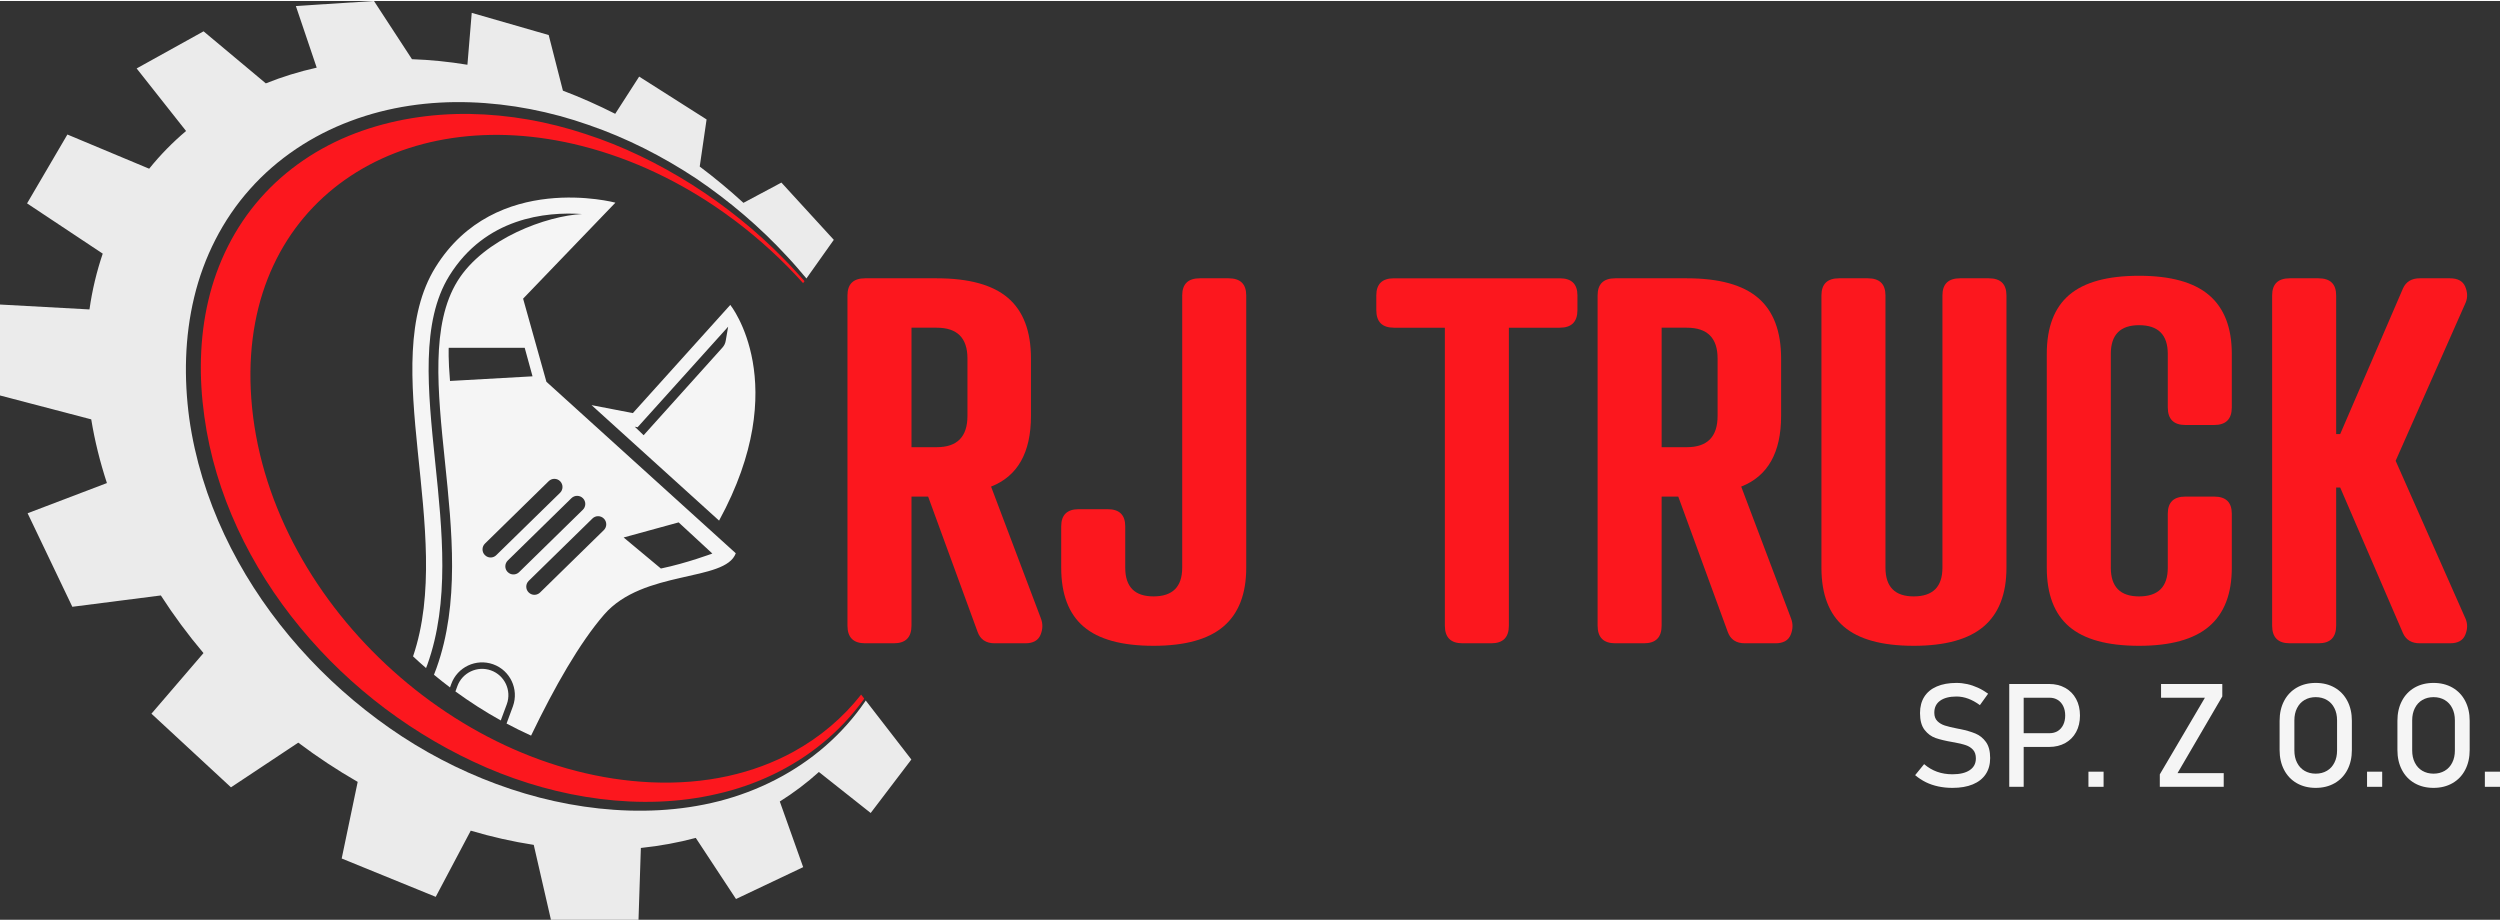 <?xml version="1.0" encoding="UTF-8"?>
<!DOCTYPE svg PUBLIC "-//W3C//DTD SVG 1.0//EN" "http://www.w3.org/TR/2001/REC-SVG-20010904/DTD/svg10.dtd">
<!-- Creator: CorelDRAW X8 -->
<svg xmlns="http://www.w3.org/2000/svg" xml:space="preserve" width="429px" height="158px" version="1.0" shape-rendering="geometricPrecision" text-rendering="geometricPrecision" image-rendering="optimizeQuality" fill-rule="evenodd" clip-rule="evenodd"
viewBox="0 0 761816 279976"
 xmlns:xlink="http://www.w3.org/1999/xlink">
 <rect x="0" y="0" width="761816" height="279976" fill="#333333" stroke="none"/>
 <g id="Warstwa_x0020_1">
  <path fill="#EBEBEB" d="M0 120207l0 -27707 27264 1493c846,-5956 2213,-11629 4041,-17001l-23058 -15316 12291 -20985 24918 10421c3380,-4201 7144,-8036 11241,-11491l-15058 -19064 20393 -11311 18973 15862c4949,-1990 10128,-3594 15500,-4794l-6351 -18784 23803 -1530 11581 17739c5529,191 11169,750 16896,1691l1314 -15811 23452 6756 4332 16951c5458,2070 10775,4439 15937,7055l7299 -11341 20544 13058 -2090 14349c4612,3472 9051,7146 13269,11016 17,15 36,33 53,49l11 -6 11558 -6169 15966 17446 -7455 10515 -886 1256c-1938,-2281 -3868,-4573 -5919,-6745 -8255,-8952 -17604,-16902 -27725,-23744 -10191,-6729 -21177,-12328 -32777,-16306 -11560,-4063 -23752,-6476 -36075,-6890 -12307,-411 -24803,1311 -36435,5714 -11625,4337 -22343,11399 -30641,20751 -8336,9319 -14099,20831 -16992,32932 -2923,12125 -3146,24734 -1497,36975 3474,24578 14819,47524 30549,66354 7878,9441 16880,17925 26738,25256 9843,7349 20616,13458 31992,18086 11367,4638 23353,7806 35561,9124 12186,1319 24660,817 36578,-2231 11891,-3046 23139,-8723 32370,-16763 4620,-4013 8711,-8591 12173,-13628 57,-95 107,-190 164,-287l1682 2177 12229 15809 -12395 16298 -15784 -12494c-3644,3304 -7629,6302 -11909,8997l7121 20000 -20469 9710 -12259 -18621c-5309,1426 -10897,2452 -16732,3066l-717 21882 -26685 0 -5238 -22821c-6434,-998 -12848,-2444 -19197,-4332l-10675 20167 -28654 -11686 4874 -23347c-6251,-3587 -12304,-7588 -18109,-11956l-20504 13615 -24237 -22436 15858 -18471c-4728,-5603 -9076,-11472 -12990,-17564l-26975 3453 -13627 -28501 24166 -9199c-2100,-6406 -3711,-12891 -4777,-19411l-27799 -7280z"/>
  <path fill="#FC171E" d="M250668 226128c-9301,7640 -20448,12859 -32116,15493 -11668,2729 -23819,3033 -35697,1530 -11889,-1495 -23523,-4791 -34523,-9506 -21973,-9505 -41649,-24280 -56857,-42745 -15198,-18399 -25996,-40698 -29207,-64294 -1653,-11750 -1495,-23812 1209,-35312 2679,-11487 8045,-22339 15844,-31166 7768,-8852 17850,-15601 28908,-19800 11069,-4207 23014,-6075 34930,-5907 11927,194 23845,2324 35227,6105 11422,3684 22294,9021 32472,15434 10159,6454 19633,14047 28071,22693 2136,2137 4143,4389 6161,6629 22,29 45,59 67,87l-421 598c-22,-26 -45,-48 -68,-73l-8 13c-6209,-6902 -13138,-13275 -20631,-18921 -1076,-810 -2165,-1605 -3266,-2386l2 -1c-21,-13 -41,-29 -62,-45 -12998,-9235 -27712,-16379 -43370,-20368 -55393,-14107 -103471,16849 -100926,74097 2728,61348 60877,116978 121831,119798 16757,776 31491,-2700 43519,-9286 8178,-4485 15125,-10410 20652,-17442l942 1222c-101,155 -197,320 -300,473 -3555,4849 -7731,9274 -12383,13080z"/>
  <g id="_2280679793296">
   <path fill="whitesmoke" d="M192850 125581l29688 -32968c0,0 19337,24010 -3418,65734l-38862 -35195 12592 2429zm3281 6743l23995 -26687c541,-587 898,-1315 1021,-2103l742 -4285 -27598 30646 -867 -170 2707 2599z"/>
   <g>
    <path fill="whitesmoke" d="M138782 210404c4441,3234 9050,6189 13816,8833l1856 -4996c1485,-4161 -680,-8771 -4842,-10256 -4161,-1486 -8771,680 -10256,4841l-574 1578z"/>
    <path fill="whitesmoke" d="M132703 81134c18271,-29454 54826,-19678 54826,-19678l-28126 29253 7101 25326 57705 52258c-3156,8787 -28235,4950 -40130,18704 -7441,8586 -15083,21983 -22246,36866 -2522,-1145 -5029,-2368 -7472,-3681l1948 -5275c1857,-5200 -851,-10924 -6033,-12780 -5199,-1855 -10923,850 -12778,6034l-371 1021c-1656,-1253 -3295,-2553 -4888,-3868l787 -2073c7024,-19632 4749,-41707 2538,-63073 -2213,-21441 -4301,-41677 3868,-54857 8060,-12995 27243,-19834 37902,-20390 -10953,-742 -29409,1069 -40424,18827 -8694,14033 -6559,34778 -4301,56715 2183,21039 4425,42775 -2381,61772l-402 1038c-1346,-1161 -2661,-2337 -3960,-3558 12854,-37687 -11295,-89327 6837,-118581zm68689 91811c7840,-1622 15679,-4570 15679,-4570l-10271 -9488 -16764 4596 11356 9462zm-40317 7261c262,278 586,479 928,603 867,309 1871,124 2568,-556l19431 -19013c975,-960 990,-2522 30,-3495 -959,-976 -2522,-1006 -3495,-48l-19431 19013c-974,959 -990,2521 -31,3496zm-6389 -6204c278,278 587,478 927,602 867,309 1872,124 2569,-556l19429 -19012c976,-960 991,-2522 32,-3497 -944,-974 -2522,-990 -3497,-46l-19414 19013c-975,960 -1006,2522 -46,3496zm-6947 -5166c279,278 588,479 929,602 867,309 1872,124 2569,-572l19431 -18997c975,-960 991,-2522 31,-3511 -944,-975 -2522,-990 -3498,-30l-19414 19012c-976,942 -1007,2520 -48,3496zm-11006 -63142c0,0 -177,3505 396,10094l25146 -1410 -2382 -8684 -23160 0z"/>
   </g>
  </g>
  <path fill="#FC171E" fill-rule="nonzero" d="M314163 126444c0,11164 -4045,18358 -12161,21533l15208 40223c615,1638 564,3302 -153,4993 -718,1690 -2254,2534 -4610,2534l-9344 0c-2664,0 -4404,-1178 -5223,-3533l-15056 -41171 -5069 0 0 39328c0,3584 -1793,5376 -5376,5376l-8757 0c-3585,0 -5377,-1792 -5377,-5376l0 -100623c0,-3482 1792,-5223 5377,-5223l21814 0c9831,0 17078,1997 21738,5991 4659,3995 6989,10139 6989,18435l0 17513zm-36408 9525l7681 0c6248,0 9371,-3175 9371,-9525l0 -17513c0,-6247 -3123,-9371 -9371,-9371l-7681 0 0 36409z"/>
  <path id="1" fill="#FC171E" fill-rule="nonzero" d="M379760 89728l0 82956c0,7988 -2305,13954 -6913,17897 -4609,3943 -11727,5914 -21353,5914 -9628,0 -16720,-1946 -21278,-5837 -4557,-3892 -6836,-9883 -6836,-17974l0 -12597c0,-3482 1793,-5223 5378,-5223l8755 0c3585,0 5378,1741 5378,5223l0 12597c0,5838 2867,8756 8603,8756 5837,0 8756,-2918 8756,-8756l0 -82956c0,-3482 1792,-5223 5377,-5223l8756 0c3585,0 5377,1741 5377,5223z"/>
  <path id="2" fill="#FC171E" fill-rule="nonzero" d="M475312 99560l-15516 0 0 90791c0,3584 -1792,5376 -5377,5376l-8757 0c-3584,0 -5376,-1792 -5376,-5376l0 -90791 -15516 0c-3585,0 -5376,-1792 -5376,-5376l0 -4456c0,-3482 1791,-5223 5376,-5223l50542 0c3584,0 5376,1741 5376,5223l0 4456c0,3584 -1792,5376 -5376,5376z"/>
  <path id="3" fill="#FC171E" fill-rule="nonzero" d="M542751 126444c0,11164 -4045,18358 -12161,21533l15208 40223c615,1638 563,3302 -153,4993 -718,1690 -2254,2534 -4610,2534l-9344 0c-2664,0 -4404,-1178 -5223,-3533l-15056 -41171 -5069 0 0 39328c0,3584 -1793,5376 -5376,5376l-8757 0c-3585,0 -5377,-1792 -5377,-5376l0 -100623c0,-3482 1792,-5223 5377,-5223l21814 0c9831,0 17078,1997 21738,5991 4659,3995 6989,10139 6989,18435l0 17513zm-36408 9525l7681 0c6248,0 9371,-3175 9371,-9525l0 -17513c0,-6247 -3123,-9371 -9371,-9371l-7681 0 0 36409z"/>
  <path id="4" fill="#FC171E" fill-rule="nonzero" d="M555041 172684l0 -82956c0,-3482 1792,-5223 5377,-5223l8757 0c3583,0 5376,1741 5376,5223l0 82956c0,5838 2868,8756 8603,8756 5837,0 8756,-2918 8756,-8756l0 -82956c0,-3482 1792,-5223 5377,-5223l8756 0c3585,0 5377,1741 5377,5223l0 82956c0,7988 -2304,13954 -6913,17897 -4608,3943 -11726,5914 -21353,5914 -9628,0 -16719,-1946 -21276,-5837 -4558,-3892 -6837,-9883 -6837,-17974z"/>
  <path id="5" fill="#FC171E" fill-rule="nonzero" d="M680089 107549l0 16284c0,3583 -1792,5376 -5376,5376l-8757 0c-3585,0 -5376,-1793 -5376,-5376l0 -16284c0,-5838 -2920,-8757 -8757,-8757 -5735,0 -8603,2919 -8603,8757l0 65135c0,5838 2868,8756 8603,8756 5837,0 8757,-2918 8757,-8756l0 -16438c0,-3482 1791,-5223 5376,-5223l8757 0c3584,0 5376,1741 5376,5223l0 16438c0,7988 -2304,13954 -6913,17897 -4608,3943 -11726,5914 -21353,5914 -9628,0 -16719,-1946 -21276,-5837 -4558,-3892 -6837,-9883 -6837,-17974l0 -65135c0,-8092 2279,-14082 6837,-17975 4557,-3891 11648,-5837 21276,-5837 9627,0 16745,1972 21353,5915 4609,3943 6913,9908 6913,17897z"/>
  <path id="6" fill="#FC171E" fill-rule="nonzero" d="M711889 89728l0 42246 1229 0 19152 -44422c922,-2022 2637,-3047 5095,-3047l9217 0c2355,0 3918,845 4634,2535 717,1690 768,3303 154,4839l-21353 48237 21353 48238c614,1536 563,3148 -154,4839 -716,1690 -2253,2534 -4634,2534l-9217 0c-2458,0 -4173,-1024 -5095,-3047l-19152 -44421 -1229 0 0 42092c0,3584 -1792,5376 -5376,5376l-8757 0c-3584,0 -5377,-1792 -5377,-5376l0 -100623c0,-3482 1793,-5223 5377,-5223l8757 0c3584,0 5376,1741 5376,5223z"/>
  <path fill="whitesmoke" fill-rule="nonzero" d="M594950 239787c-1508,0 -2942,-148 -4289,-434 -1353,-287 -2611,-713 -3787,-1287 -1170,-581 -2266,-1295 -3281,-2155l0 0 2737 -3361 0 0c1191,1029 2507,1808 3942,2324 1434,514 2993,772 4678,772 2266,0 4023,-419 5274,-1258 1250,-839 1875,-2030 1875,-3567l0 -22c0,-1089 -279,-1956 -846,-2597 -573,-640 -1302,-1110 -2199,-1419 -898,-310 -2060,-596 -3479,-853 -44,-15 -96,-22 -140,-22 -51,0 -102,-8 -147,-22l-316 -59c-2104,-360 -3811,-773 -5120,-1222 -1317,-456 -2442,-1279 -3376,-2478 -934,-1200 -1397,-2906 -1397,-5120l0 -22c0,-1934 433,-3589 1302,-4964 868,-1369 2140,-2421 3803,-3134 1669,-721 3670,-1082 6016,-1082 1118,0 2222,126 3303,368 1089,243 2154,611 3214,1089 1052,479 2089,1089 3112,1824l0 0 -2502 3486 0 0c-1191,-875 -2375,-1530 -3567,-1971 -1184,-433 -2368,-655 -3560,-655 -2141,0 -3810,428 -4994,1281 -1185,853 -1773,2066 -1773,3634l0 22c0,1073 302,1919 912,2537 611,618 1376,1074 2287,1368 913,294 2178,604 3804,920 59,15 110,22 161,29 52,8 103,22 162,37 74,15 147,29 235,44 88,7 162,22 236,37 1898,389 3479,853 4751,1383 1273,529 2340,1389 3193,2573 853,1185 1279,2803 1279,4862l0 38c0,1912 -448,3545 -1353,4906 -912,1360 -2221,2390 -3935,3103 -1721,714 -3788,1067 -6215,1067z"/>
  <path id="1" fill="whitesmoke" fill-rule="nonzero" d="M614537 223127l10018 0c950,0 1781,-220 2502,-669 720,-442 1272,-1074 1669,-1891 397,-824 596,-1765 596,-2824l0 0c0,-1081 -199,-2031 -596,-2847 -397,-816 -949,-1456 -1669,-1905 -721,-456 -1552,-677 -2502,-677l-10018 0 0 -4185 9872 0c1868,0 3508,397 4935,1199 1420,795 2523,1921 3303,3369 787,1456 1176,3134 1176,5046l0 0c0,1912 -389,3590 -1176,5031 -780,1441 -1883,2559 -3303,3346 -1427,795 -3067,1193 -4935,1193l-9872 0 0 -4186zm-2265 -14998l4398 0 0 31334 -4398 0 0 -31334z"/>
  <polygon id="2" fill="whitesmoke" fill-rule="nonzero" points="636405,234852 641018,234852 641018,239463 636405,239463 "/>
  <polygon id="3" fill="whitesmoke" fill-rule="nonzero" points="677192,211924 663554,235286 677626,235286 677626,239463 658149,239463 658149,235668 671896,212314 658531,212314 658531,208129 677192,208129 "/>
  <path id="4" fill="whitesmoke" fill-rule="nonzero" d="M705664 239787c-2184,0 -4111,-478 -5781,-1434 -1663,-957 -2949,-2302 -3862,-4053 -911,-1743 -1367,-3766 -1367,-6061l0 -8878c0,-2302 456,-4325 1367,-6068 913,-1744 2199,-3096 3862,-4053 1670,-956 3597,-1435 5781,-1435 2178,0 4105,479 5775,1435 1662,957 2956,2309 3868,4053 912,1743 1369,3766 1369,6068l0 8878c0,2295 -457,4318 -1369,6061 -912,1751 -2206,3096 -3868,4053 -1670,956 -3597,1434 -5775,1434zm0 -4333c1288,0 2428,-294 3413,-875 986,-581 1744,-1405 2280,-2479 545,-1066 809,-2302 809,-3714l0 -9179c0,-1405 -264,-2648 -809,-3715 -536,-1074 -1294,-1897 -2280,-2479 -985,-580 -2125,-875 -3413,-875 -1294,0 -2434,295 -3420,875 -986,582 -1743,1405 -2280,2479 -545,1067 -809,2310 -809,3715l0 9179c0,1412 264,2648 809,3714 537,1074 1294,1898 2280,2479 986,581 2126,875 3420,875z"/>
  <polygon id="5" fill="whitesmoke" fill-rule="nonzero" points="721302,234852 725914,234852 725914,239463 721302,239463 "/>
  <path id="6" fill="whitesmoke" fill-rule="nonzero" d="M741566 239787c-2185,0 -4112,-478 -5781,-1434 -1663,-957 -2950,-2302 -3862,-4053 -912,-1743 -1368,-3766 -1368,-6061l0 -8878c0,-2302 456,-4325 1368,-6068 912,-1744 2199,-3096 3862,-4053 1669,-956 3596,-1435 5781,-1435 2177,0 4104,479 5774,1435 1662,957 2956,2309 3869,4053 912,1743 1368,3766 1368,6068l0 8878c0,2295 -456,4318 -1368,6061 -913,1751 -2207,3096 -3869,4053 -1670,956 -3597,1434 -5774,1434zm0 -4333c1288,0 2428,-294 3413,-875 986,-581 1743,-1405 2280,-2479 545,-1066 809,-2302 809,-3714l0 -9179c0,-1405 -264,-2648 -809,-3715 -537,-1074 -1294,-1897 -2280,-2479 -985,-580 -2125,-875 -3413,-875 -1294,0 -2434,295 -3420,875 -986,582 -1744,1405 -2280,2479 -545,1067 -809,2310 -809,3715l0 9179c0,1412 264,2648 809,3714 536,1074 1294,1898 2280,2479 986,581 2126,875 3420,875z"/>
  <polygon id="7" fill="whitesmoke" fill-rule="nonzero" points="757204,234852 761816,234852 761816,239463 757204,239463 "/>
 </g>
</svg>
